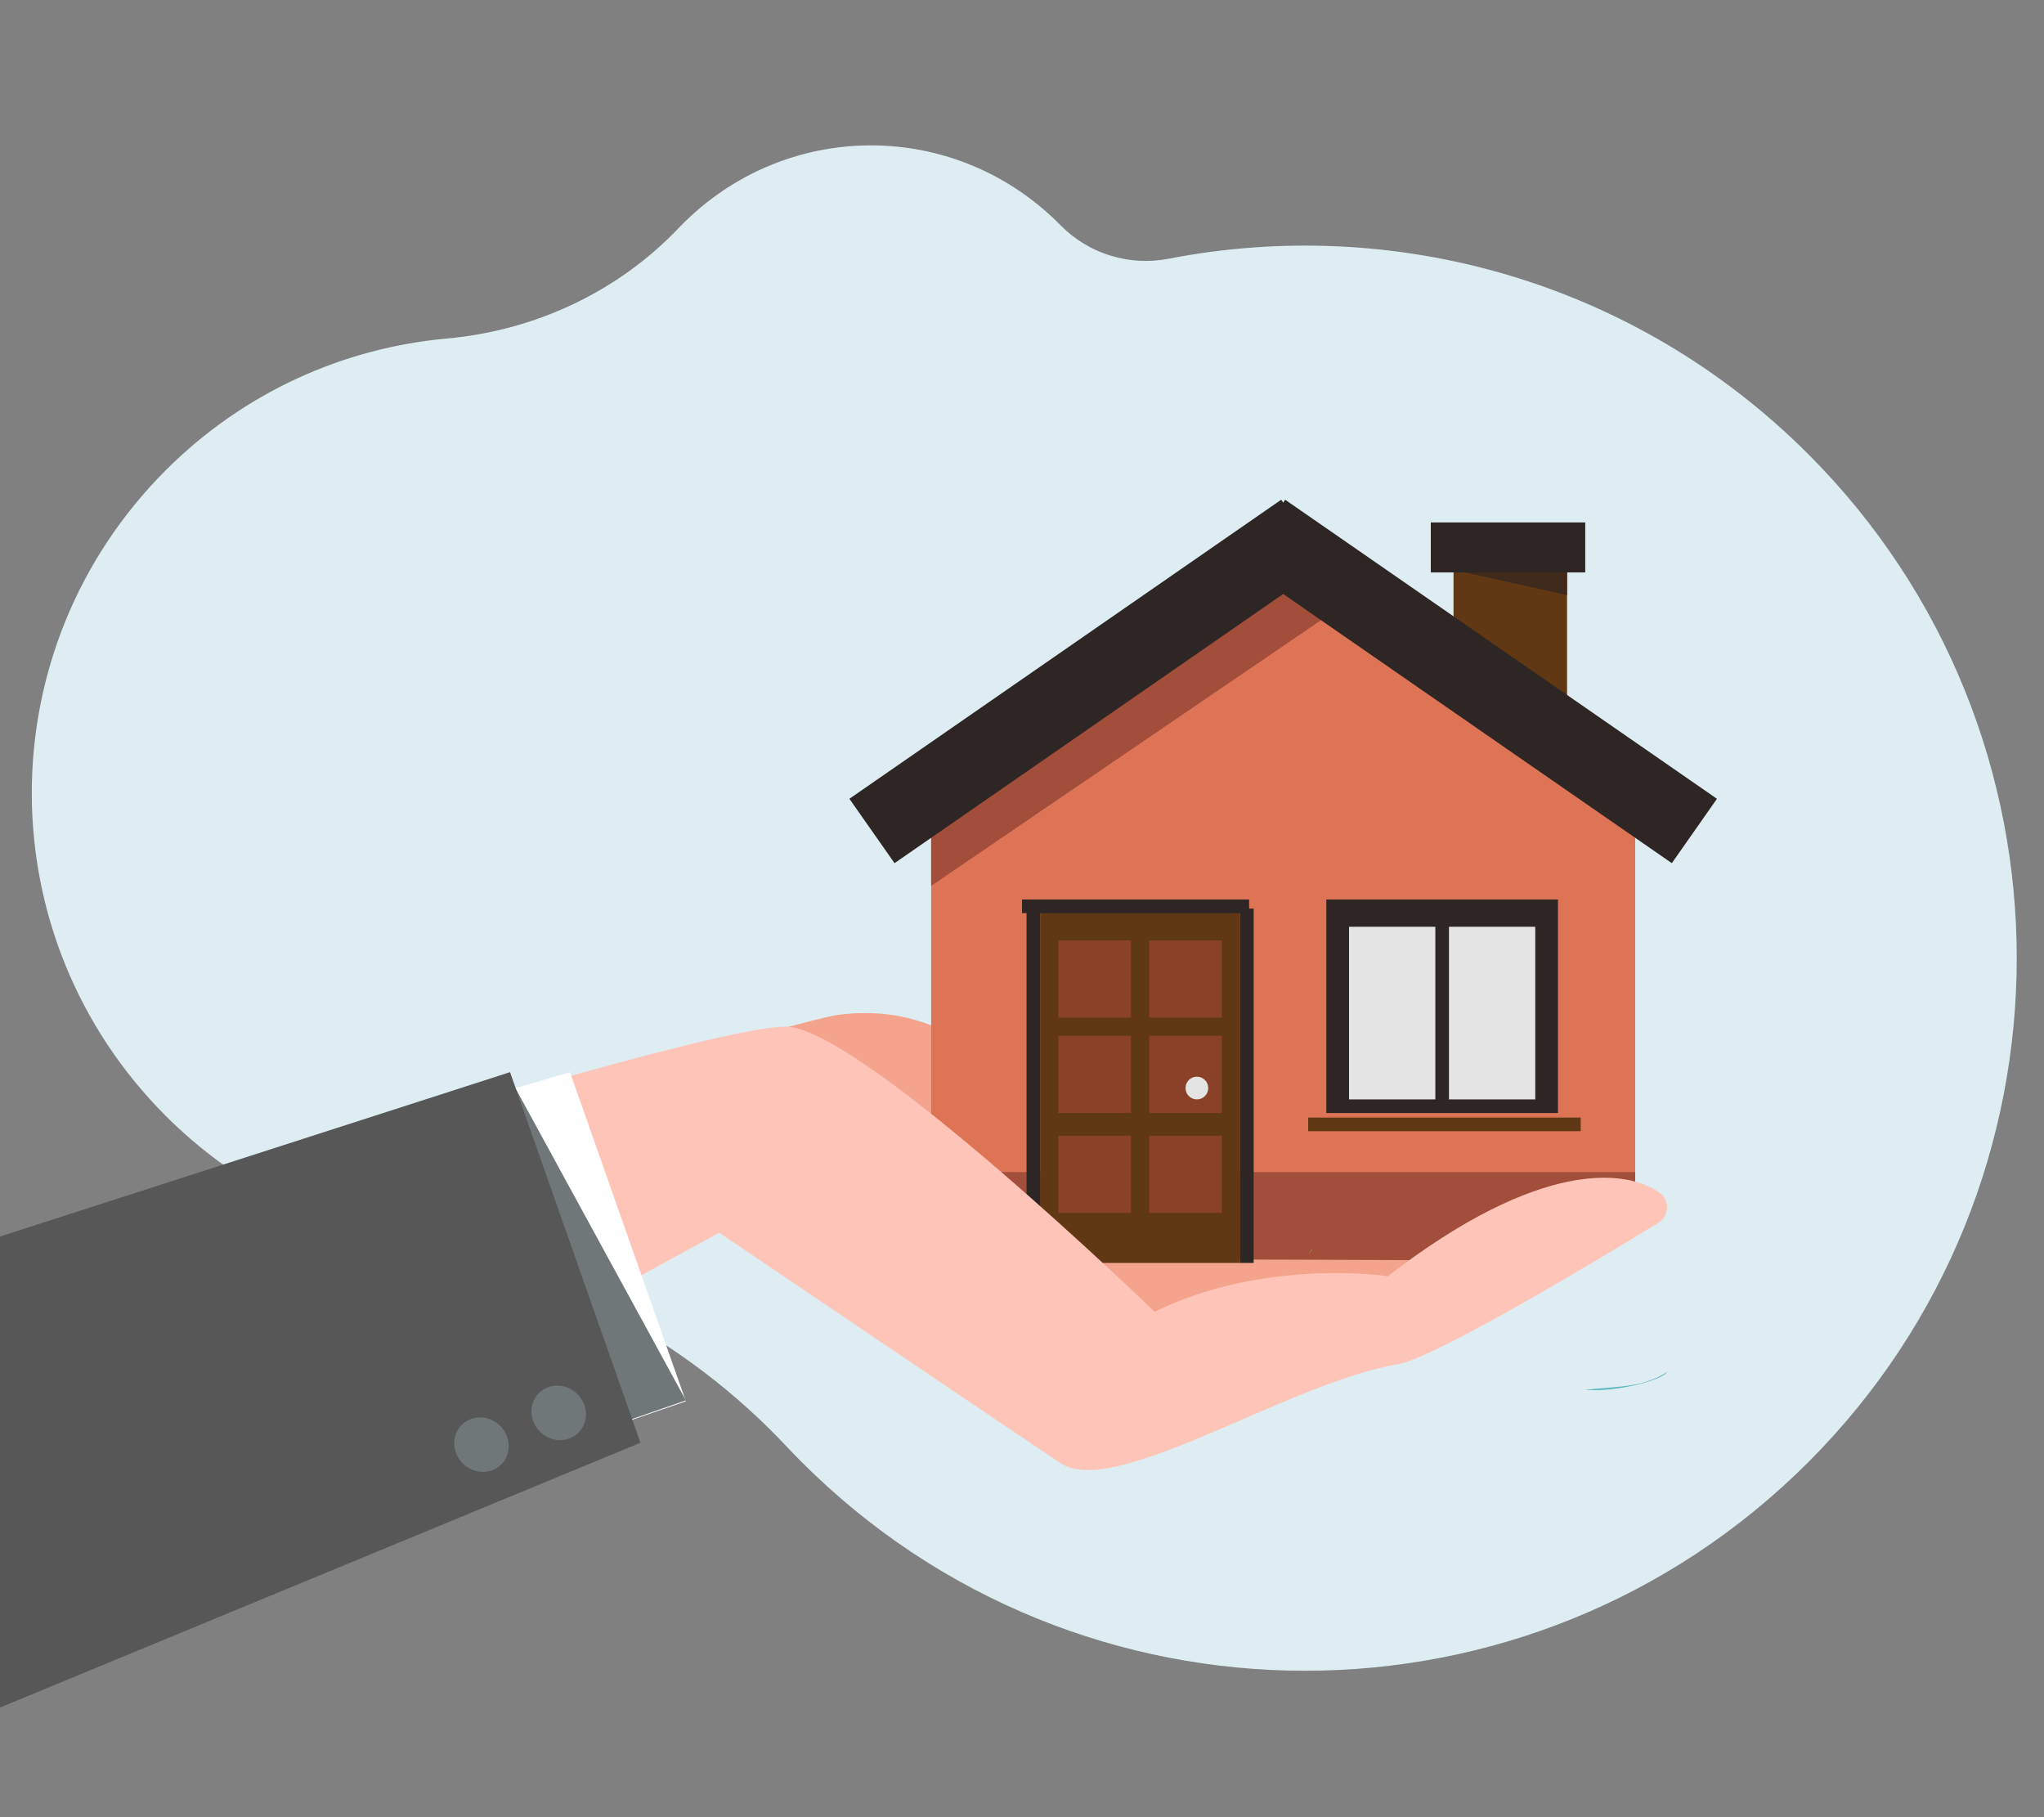 <?xml version="1.0" encoding="UTF-8"?>
<svg width="450px" height="400px" viewBox="0 0 450 400" version="1.1" xmlns="http://www.w3.org/2000/svg" xmlns:xlink="http://www.w3.org/1999/xlink">
    <rect x="0" y="0" width="450" height="400" fill="#808080" stroke="none"/>
    <!-- Generator: Sketch 58 (84663) - https://sketch.com -->
    <title>leasing-imobiliario</title>
    <desc>Created with Sketch.</desc>
    <g id="leasing-imobiliario" stroke="none" stroke-width="1" fill="none" fill-rule="evenodd">
        <path d="M173.116,318.339 C150.862,294.668 121.38,279.22 89.429,273.413 C70.035,269.889 51.479,260.626 36.484,245.623 C-2.79,206.33 -2.834,142.964 36.387,103.617 C53.689,86.26 75.75,76.561 98.372,74.517 C117.739,72.767 135.936,64.311 149.372,50.242 C149.545,50.061 149.72,49.881 149.894,49.703 C172.816,26.301 209.896,26.07 233.095,49.193 C233.228,49.325 233.36,49.458 233.491,49.592 C239.688,55.886 248.633,58.635 257.301,56.951 C306.716,47.347 359.86,61.697 398.133,100.001 C459.289,161.207 459.289,260.621 398.133,321.828 C336.929,383.082 237.7,383.082 176.497,321.827 C175.348,320.677 174.221,319.515 173.116,318.339 Z" id="Primary-color" fill="#DEEDF2"></path>
        <path d="M239.51,247 C239.326,247 239.171,246.862 239.123,246.565 L239.086,246.344 L239.011,245.862 C238.955,245.482 239.112,245.104 239.361,245.019 C239.61,244.928 239.858,245.17 239.914,245.552 L239.986,246.01 C240.046,246.389 239.912,246.877 239.664,246.972 L239.51,247" id="Fill-106" fill="#E2A34A"></path>
        <path d="M351.108,306 C350.367,306 349.659,305.968 349,305.9 C353.522,305.537 356.772,305.235 358.257,305.042 C361.825,304.578 364.844,303.483 367,302 C366.093,303.681 357.428,306 351.108,306" id="Fill-119" fill="#5DB8BE"></path>
        <path d="M252.207,341.502 C252.137,341.499 252.069,341.498 252,341.498 C252.339,341.498 252.673,341.498 253,341.498 C252.828,341.498 252.558,341.498 252.207,341.502" id="Fill-12" fill="#625D5C" transform="translate(252.5, 341.5) scale(-1, 1) translate(-252.5, -341.5) "></path>
        <path d="M189.464,223.376 C158.599,219.602 151.521,245.329 117.613,252.825 C117.613,252.825 75.333,253.929 82.23,266.97 C84.026,270.366 89.376,273.051 93.72,273.908 C84.517,275.152 77.764,276.479 77.764,276.479 C28.536,249.98 18,263.505 18,263.505 L79.417,291.69 C79.417,291.69 159.482,289.048 161.073,288.945 C162.663,288.843 187.234,253.055 187.234,253.055 L344.999,310 L356,270.613 C356,270.613 198.771,224.514 189.464,223.376" id="Fill-234" fill="#F4A48D" transform="translate(187, 266.5) scale(-1, 1) translate(-187, -266.5) "></path>
        <g id="Group" transform="translate(187, 110)">
            <polygon id="Fill-12" fill="#603813" points="133 51 158 51 158 14 133 14"></polygon>
            <polygon id="Fill-13" fill="#DD7456" points="18.865 70.234 18 70.234 18 167 165 165.5 173 154.5 173 70.234 172.133 70.234 95.5 7"></polygon>
            <polygon id="Fill-14" fill="#A34D3B" points="18 167 156 167.5 173 156.5 173 148 18 148"></polygon>
            <polygon id="Fill-15" fill="#603813" points="42 168 86 168 86 90 42 90"></polygon>
            <polygon id="Fill-16" fill="#894227" points="46 114 62 114 62 97 46 97"></polygon>
            <polygon id="Fill-17" fill="#894227" points="66 114 82 114 82 97 66 97"></polygon>
            <polygon id="Fill-18" fill="#894227" points="46 135 62 135 62 118 46 118"></polygon>
            <polygon id="Fill-19" fill="#894227" points="66 135 82 135 82 118 66 118"></polygon>
            <polygon id="Fill-20" fill="#894227" points="46 157 62 157 62 140 46 140"></polygon>
            <polygon id="Fill-21" fill="#894227" points="66 157 82 157 82 140 66 140"></polygon>
            <path d="M76.501,127 C75.12,127 74,128.119 74,129.501 C74,130.881 75.12,132 76.501,132 C77.883,132 79,130.881 79,129.501 C79,128.119 77.883,127 76.501,127" id="Fill-22" fill="#E4E4E4"></path>
            <polygon id="Fill-23" fill="#2D2624" points="39 167 42 167 42 89 39 89"></polygon>
            <polygon id="Fill-24" fill="#2D2624" points="86 168 89 168 89 90 86 90"></polygon>
            <polygon id="Fill-25" fill="#2D2624" points="38 91 88 91 88 88 38 88"></polygon>
            <polygon id="Fill-26" fill="#2D2624" points="105 135 140.582 135 156 135 156 88 105 88"></polygon>
            <polygon id="Fill-27" fill="#E4E4E4" points="132 132 151 132 151 94 132 94"></polygon>
            <polygon id="Fill-28" fill="#E4E4E4" points="110 132 129 132 129 94 110 94"></polygon>
            <polygon id="Fill-29" fill="#603813" points="101 139 161 139 161 136 101 136"></polygon>
            <polyline id="Fill-30" fill="#A34D3B" points="95.931 8 18 68.644 18 85 106 25.046 103.391 14.065 95.931 8"></polyline>
            <polyline id="Fill-31" fill="#2D2624" points="0 65.83 9.937 80 105 14.169 95.064 0 0 65.83"></polyline>
            <polyline id="Fill-32" fill="#2D2624" points="86 14.169 181.064 80 191 65.83 95.937 0 86 14.169"></polyline>
            <polyline id="Fill-33" fill="#402A1C" points="158 21 158 11 133 15.454 158 21"></polyline>
            <polygon id="Fill-34" fill="#2D2624" points="128 16 162 16 162 5 128 5"></polygon>
            <path d="M111.713,166.435 C111.568,166.481 111.43,166.521 111.287,166.565 C111.394,166.564 111.529,166.523 111.713,166.435" id="Fill-53" fill="#75A641"></path>
            <path d="M88.432,164.462 L88.568,164.544 C88.562,164.478 88.524,164.441 88.432,164.462" id="Fill-54" fill="#75A641"></path>
            <path d="M101.858,165.153 L101.759,165 C100.959,166.259 100.883,166.351 101.858,165.153" id="Fill-56" fill="#75A641"></path>
        </g>
        <path d="M8.621,262.545 C15.721,257.473 34.711,254.857 68.462,280.926 C68.462,280.926 95.251,276.774 119.815,288.75 C119.815,288.75 183.649,226.975 200.623,226.015 C217.597,225.057 356.44,269.612 356.44,269.612 L367,319.138 L321.222,329 L215.655,271.341 C215.655,271.341 149.845,315.871 140.576,322.05 C128.614,330.022 90.759,304.471 66.249,300.291 C57.883,298.864 20.672,276.379 8.931,269.19 C6.514,267.711 6.315,264.193 8.621,262.545" id="Fill-235" fill="#FFC4B8" transform="translate(187, 277.5) scale(-1, 1) translate(-187, -277.5) "></path>
        <polyline id="Fill-236" fill="#FFFFFF" transform="translate(70.5, 288.5) scale(-1, 1) translate(-70.5, -288.5) " points="-10 308.457 15.529 236 135.873 271.5 151 327.571 84.675 341 -10 308.457"></polyline>
        <polyline id="Fill-237" fill="#6F7779" transform="translate(70.5, 290) scale(-1, 1) translate(-70.5, -290) " points="-10 308.257 27.812 239 151 327.488 84.675 341 -10 308.257"></polyline>
        <polygon id="Fill-238" fill="#575757" transform="translate(65.5, 308) scale(-1, 1) translate(-65.5, -308) " points="18.71 236 141 275.408 141 380 -10 317.577"></polygon>
        <path d="M128.938,309.827 C129.411,313.076 127.135,316.235 123.856,316.883 C120.576,317.531 117.534,315.422 117.062,312.173 C116.589,308.924 118.865,305.765 122.144,305.117 C125.424,304.469 128.466,306.578 128.938,309.827" id="Fill-239" fill="#6F7779" transform="translate(123, 311) scale(-1, 1) translate(-123, -311) "></path>
        <path d="M106.856,323.883 C103.577,324.531 100.535,322.422 100.062,319.173 C99.59,315.924 101.865,312.765 105.144,312.117 C108.423,311.469 111.465,313.578 111.938,316.827 C112.41,320.076 110.135,323.236 106.856,323.883 Z" id="Fill-240" fill="#6F7779" transform="translate(106, 318) scale(-1, 1) translate(-106, -318) "></path>
    </g>
</svg>